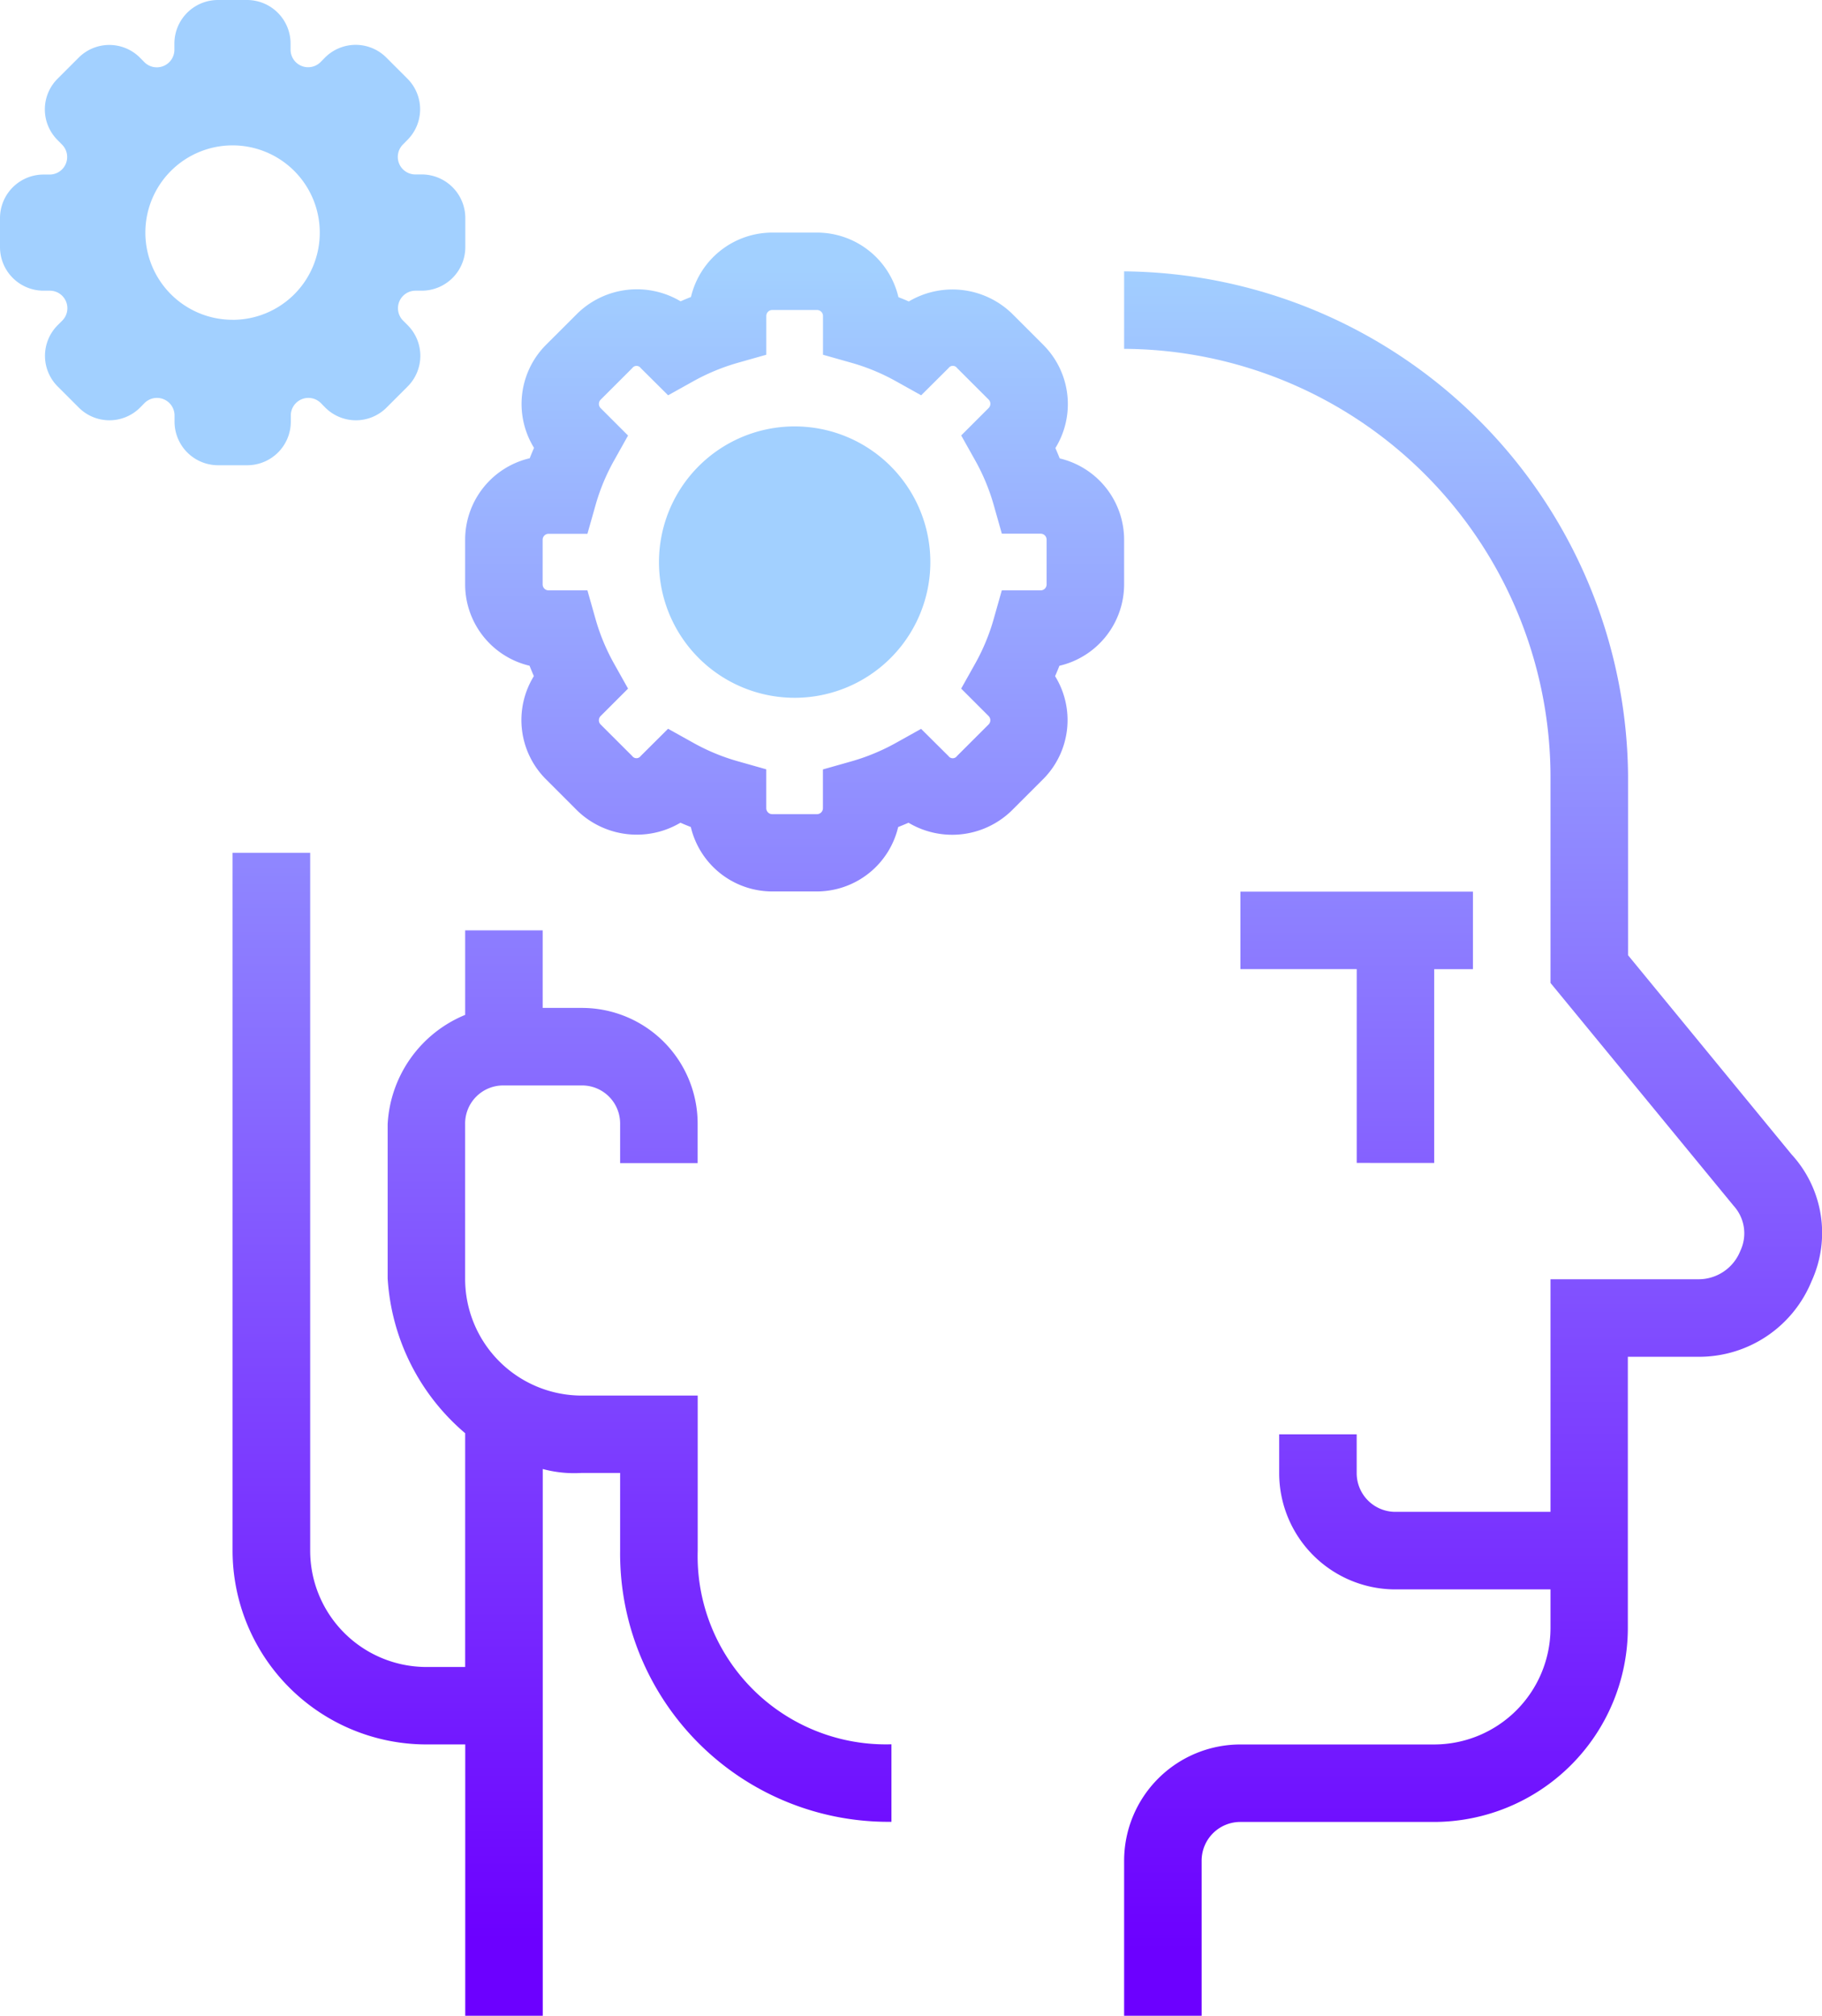 <?xml version="1.0" encoding="UTF-8"?> <svg xmlns="http://www.w3.org/2000/svg" xmlns:xlink="http://www.w3.org/1999/xlink" id="expertise_metiers" width="52.654" height="58.251" viewBox="0 0 52.654 58.251"><defs><linearGradient id="linear-gradient" x1="0.5" y1="-127.366" x2="0.5" y2="-128.48" gradientUnits="objectBoundingBox"><stop offset="0" stop-color="#a2d0ff"></stop><stop offset="1" stop-color="#6c00ff"></stop></linearGradient><linearGradient id="linear-gradient-2" y1="-72.49" y2="-73.553" xlink:href="#linear-gradient"></linearGradient><linearGradient id="linear-gradient-3" y1="-0.5" y2="0.934" xlink:href="#linear-gradient"></linearGradient><linearGradient id="linear-gradient-4" y1="-2.286" y2="3.861" xlink:href="#linear-gradient"></linearGradient><linearGradient id="linear-gradient-5" y1="0" y2="0.956" xlink:href="#linear-gradient"></linearGradient><linearGradient id="linear-gradient-6" y1="0.059" y2="2.59" xlink:href="#linear-gradient"></linearGradient></defs><path id="Tracé_34960" data-name="Tracé 34960" d="M26.921,17a3.921,3.921,0,1,0,3.921,3.921A3.921,3.921,0,0,0,26.921,17Z" transform="translate(-3.956 -4.678)" fill="url(#linear-gradient)"></path><path id="Tracé_34961" data-name="Tracé 34961" d="M18.182,11.041h-.176a.507.507,0,0,1-.362-.865l.125-.127a1.252,1.252,0,0,0,0-1.781l-.6-.6a1.252,1.252,0,0,0-1.781,0l-.125.127a.508.508,0,0,1-.866-.363V7.26A1.259,1.259,0,0,0,13.141,6H12.3a1.259,1.259,0,0,0-1.26,1.26v.176a.508.508,0,0,1-.866.362l-.125-.127a1.252,1.252,0,0,0-1.781,0l-.6.6a1.252,1.252,0,0,0,0,1.781l.125.127a.507.507,0,0,1-.361.865H7.26A1.259,1.259,0,0,0,6,12.3v.84A1.259,1.259,0,0,0,7.26,14.4h.177a.507.507,0,0,1,.362.865l-.127.127a1.252,1.252,0,0,0,0,1.781l.6.6a1.252,1.252,0,0,0,1.781,0l.125-.127a.508.508,0,0,1,.866.362v.176a1.259,1.259,0,0,0,1.26,1.26h.84a1.259,1.259,0,0,0,1.26-1.26v-.176a.508.508,0,0,1,.866-.362l.125.127a1.252,1.252,0,0,0,1.781,0l.6-.6a1.254,1.254,0,0,0,0-1.781l-.127-.127a.507.507,0,0,1,.362-.865h.176a1.259,1.259,0,0,0,1.26-1.26V12.3A1.26,1.26,0,0,0,18.182,11.041Zm-5.461,4.2a2.52,2.52,0,1,1,2.52-2.52A2.517,2.517,0,0,1,12.721,15.242Z" transform="translate(-6 -6)" fill="url(#linear-gradient-2)"></path><path id="Tracé_34962" data-name="Tracé 34962" d="M25.442,48.164V43.683H22.079A3.373,3.373,0,0,1,18.721,40.3V35.841a1.1,1.1,0,0,1,1.094-1.12H22.1a1.1,1.1,0,0,1,1.1,1.1v1.144h2.24V35.818A3.344,3.344,0,0,0,22.1,32.481H20.962V30.24h-2.24v2.442a3.621,3.621,0,0,0-2.24,3.159V40.3a6.375,6.375,0,0,0,2.24,4.471v6.755H17.6a3.362,3.362,0,0,1-3.357-3.361V28H12V48.164a5.605,5.605,0,0,0,5.6,5.6h1.124v7.841h2.24v-15.8a3.491,3.491,0,0,0,1.117.114H23.2v2.24a7.752,7.752,0,0,0,7.841,7.841v-2.24A5.44,5.44,0,0,1,25.442,48.164Z" transform="translate(-5.279 -3.355)" fill="url(#linear-gradient-3)"></path><path id="Tracé_34963" data-name="Tracé 34963" d="M43.6,36.841v-5.6h1.12V29H38v2.24h3.361v5.6Z" transform="translate(-2.153 -3.235)" fill="url(#linear-gradient-4)"></path><path id="Tracé_34964" data-name="Tracé 34964" d="M54.289,38.519l-4.726-5.757v-5.2A14.7,14.7,0,0,0,35,13v2.24A12.384,12.384,0,0,1,47.322,27.563v6l5.294,6.442a1.182,1.182,0,0,1,.192,1.3,1.3,1.3,0,0,1-1.2.821H47.322v6.721H42.838a1.118,1.118,0,0,1-1.117-1.12v-1.12h-2.24v1.12a3.362,3.362,0,0,0,3.357,3.361h4.484v1.12a3.367,3.367,0,0,1-3.364,3.361h-5.6A3.362,3.362,0,0,0,35,58.928v4.481h2.24V58.928a1.118,1.118,0,0,1,1.117-1.12h5.6a5.61,5.61,0,0,0,5.6-5.6V44.366h2.047a3.511,3.511,0,0,0,3.262-2.183A3.351,3.351,0,0,0,54.289,38.519Z" transform="translate(-2.514 -5.159)" fill="url(#linear-gradient-5)"></path><path id="Tracé_34965" data-name="Tracé 34965" d="M37.044,22.168V20.875a2.418,2.418,0,0,0-1.861-2.349c-.04-.1-.082-.2-.125-.3a2.419,2.419,0,0,0-.345-2.976l-.913-.913a2.473,2.473,0,0,0-2.978-.347c-.1-.044-.2-.085-.3-.124A2.419,2.419,0,0,0,28.168,12H26.875a2.417,2.417,0,0,0-2.349,1.861c-.1.039-.2.082-.3.125a2.466,2.466,0,0,0-2.976.346l-.915.914a2.417,2.417,0,0,0-.344,2.975c-.044.1-.086.2-.125.3A2.42,2.42,0,0,0,18,20.875v1.293a2.418,2.418,0,0,0,1.861,2.349c.04.1.082.2.125.3a2.419,2.419,0,0,0,.345,2.976l.913.913a2.475,2.475,0,0,0,2.978.347c.1.044.2.085.3.124a2.419,2.419,0,0,0,2.35,1.862h1.293a2.417,2.417,0,0,0,2.349-1.861c.1-.039.2-.082.3-.124a2.464,2.464,0,0,0,2.976-.347l.915-.914a2.417,2.417,0,0,0,.344-2.975c.044-.1.086-.2.125-.3A2.42,2.42,0,0,0,37.044,22.168Zm-2.24,0a.172.172,0,0,1-.173.171H33.509l-.231.816a5.951,5.951,0,0,1-.529,1.284l-.414.739.792.792a.173.173,0,0,1,0,.244l-.914.913a.15.15,0,0,1-.245,0l-.791-.786-.737.411a6.049,6.049,0,0,1-1.284.53l-.816.231v1.12a.173.173,0,0,1-.173.173H26.875a.173.173,0,0,1-.173-.173V27.51l-.816-.231a5.934,5.934,0,0,1-1.284-.53l-.737-.411-.793.789a.15.15,0,0,1-.243,0l-.913-.912a.173.173,0,0,1,0-.245l.792-.792-.414-.739a5.961,5.961,0,0,1-.529-1.284l-.231-.816H20.413a.172.172,0,0,1-.173-.171V20.875a.172.172,0,0,1,.173-.171h1.121l.231-.816a5.951,5.951,0,0,1,.529-1.284l.414-.739-.792-.792a.173.173,0,0,1,0-.244l.914-.913a.15.15,0,0,1,.245,0l.791.786.737-.411a6.1,6.1,0,0,1,1.284-.53l.816-.231v-1.12a.173.173,0,0,1,.173-.173h1.293a.173.173,0,0,1,.173.173v1.12l.816.231a5.981,5.981,0,0,1,1.284.53l.737.411.793-.789a.15.15,0,0,1,.243,0l.913.912a.173.173,0,0,1,0,.245l-.792.792.414.739a5.961,5.961,0,0,1,.529,1.284l.231.816h1.121a.172.172,0,0,1,.173.171Z" transform="translate(-4.558 -5.279)" fill="url(#linear-gradient-6)"></path></svg> 